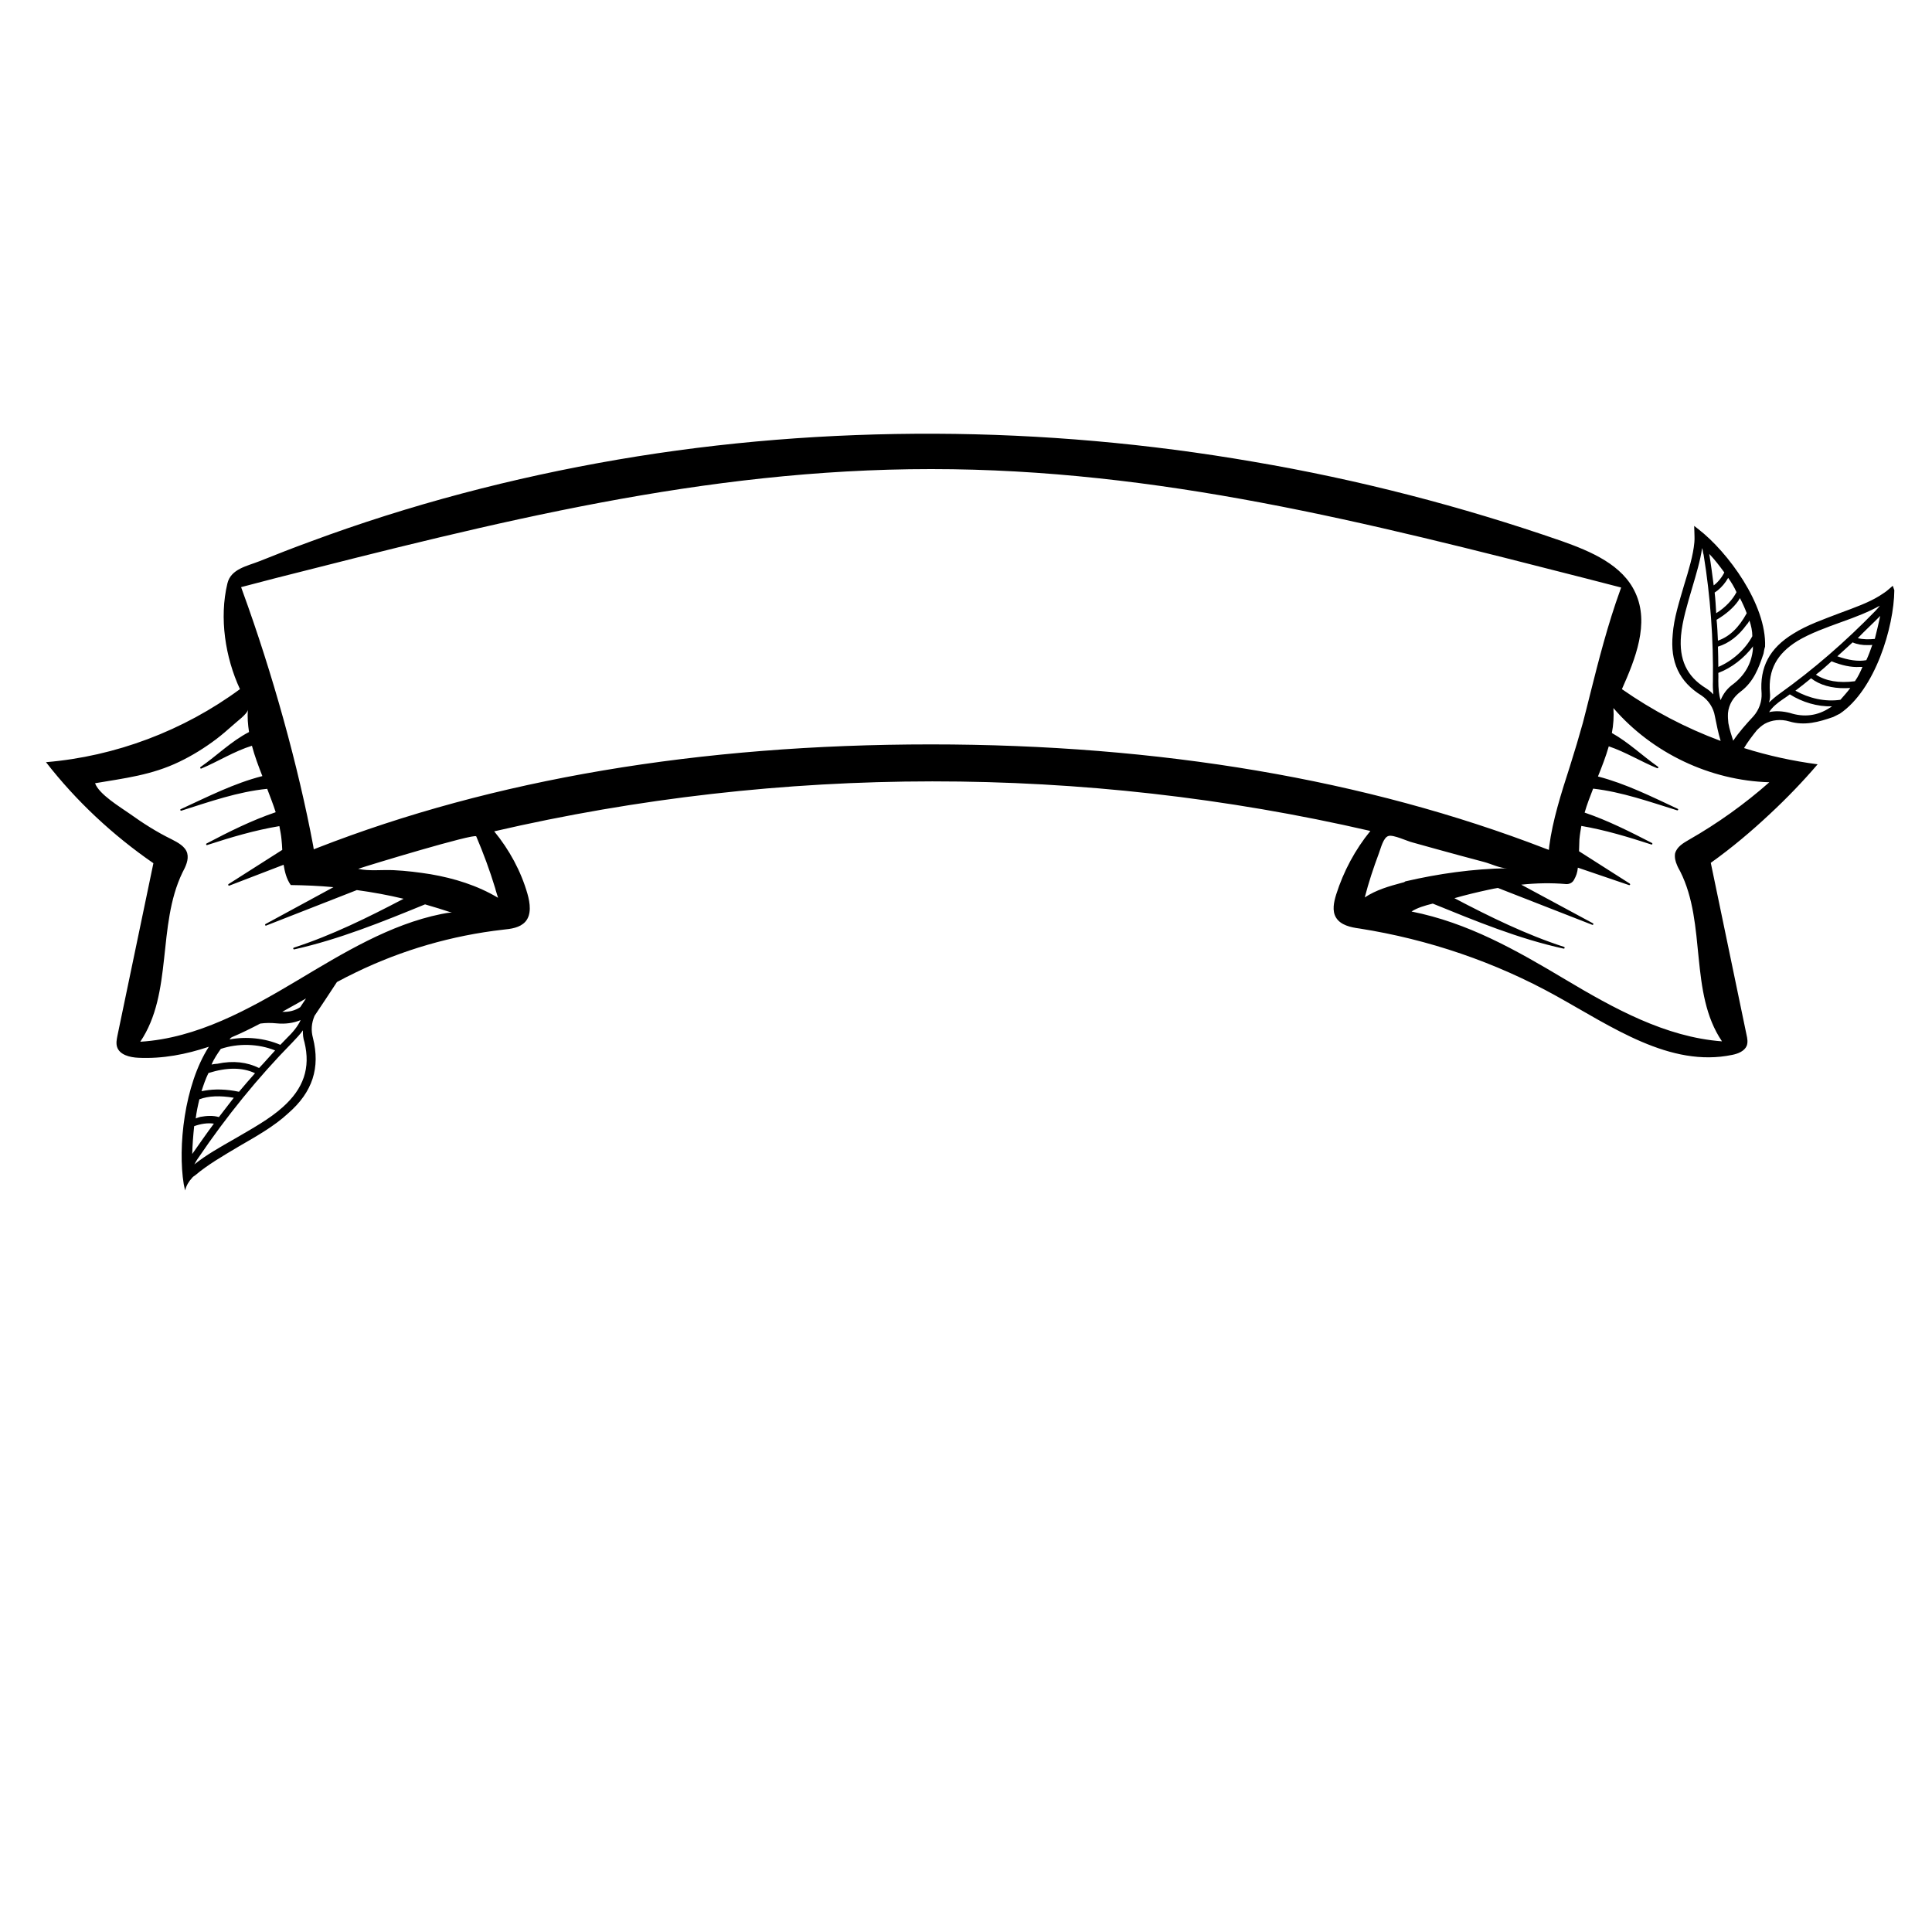 <?xml version="1.0" encoding="utf-8"?>
<!-- Generator: Adobe Illustrator 19.1.0, SVG Export Plug-In . SVG Version: 6.00 Build 0)  -->
<svg version="1.1" id="Layer_1" xmlns="http://www.w3.org/2000/svg" xmlns:xlink="http://www.w3.org/1999/xlink" x="0px" y="0px"
	 width="1000px" height="1000px" viewBox="0 0 1000 1000" style="enable-background:new 0 0 1000 1000;" xml:space="preserve">
<path d="M979.7,303.2l-2.1,1.8c-1.3,1.2-2.9,2.2-4.6,3.3c-5.7,3.6-13.1,6.2-20.9,9.1c-8.3,3.2-16.8,6.1-23.9,10.6
	c-12.3,7.5-17.5,17.3-16.4,30.9c0.2,4.2-1.3,8.5-4.2,11.8c-3.9,4.2-7.7,8.5-10.5,12.7c-0.9-2.9-1.9-5.7-2.5-9.1
	c-0.2-1.8-0.3-3.3-0.2-5.2c0.4-4.5,2.8-8.3,6.5-11.1c6.8-5.1,9.4-12.2,11.9-19.7c0.2-1.1,0.4-2.5,0.8-3.6
	c0.8-21.9-19.4-49.1-34.4-60.7l-2.3-1.8l0.1,2.8c0,1.8,0.2,3.6,0,5.7c-0.6,6.7-2.9,14.3-5.3,22.1c-2.5,8.6-5.3,17.2-5.9,25.5
	c-1.4,14.4,3.4,24.6,14.9,31.7c3.6,2.4,6.2,6.4,6.9,10.6c0.9,4.5,1.8,9,3,12.9c-18.1-6.7-35.2-15.7-51.1-26.8c7-15.7,14.3-34,7-49.8
	c-6.6-14.6-23.1-21.5-38.3-26.9C756.3,262,702.9,248.2,648.8,239c-54.3-9.4-109.6-14.3-164.7-14.5c-55.1-0.2-110.1,4.1-164.4,13.4
	c-54.2,9.3-107.6,23.3-159,42.4c-8.8,3.2-17.5,6.6-26.2,10.1c-6.5,2.6-15,4-16.8,11.6c-4.3,17.8-1.1,38.3,6.5,54.7
	C95,378.2,59.8,391.5,23.8,394.5c15.7,20.2,34.6,37.8,55.6,52.3c-6.2,29.7-12.4,59.5-18.6,89.2c-0.4,2-0.8,4-0.2,5.9
	c1.3,4.1,6.6,5.4,11,5.6c12.7,0.6,24.8-1.8,36.5-5.7c-12.8,19.9-16.1,52.1-13,71.1l0.7,3.3c0.6-2.5,1.9-4.7,3.6-6.5
	c0.4-0.6,1.1-1,1.8-1.5c6.1-5.2,14-9.8,22.4-14.8c9-5.2,18.4-10.5,25.5-17.1c12.8-11.1,16.7-23.7,12.9-39c-1.1-4-0.8-7.7,0.8-11.5
	c3.9-5.8,7.8-11.7,11.6-17.5c3.3-1.8,6.5-3.4,9.8-5c23.9-11.6,49.8-19.1,76.2-22.1c4.1-0.4,8.7-1,11.5-4.1c3.3-3.7,2.5-9.6,1.1-14.5
	c-3.4-11.8-9.4-22.8-17.2-32.3c148.6-34.4,304.9-34.5,453.5-0.2c-7.9,9.7-13.9,20.9-17.7,32.9c-1.2,3.9-2.2,8.4-0.1,11.9
	c2.4,4,7.7,5.1,12.2,5.7c35.6,5.6,70.3,17.4,101.8,34.9c28.7,15.9,58.9,37.2,91.1,30.5c3-0.6,6.3-1.9,7.5-4.7
	c0.7-1.9,0.3-3.9-0.1-5.7c-6.2-29.6-12.3-59.4-18.5-89c10.8-7.7,21-16.3,30.6-25.3c8.7-8.1,17-16.7,24.7-25.7
	c-12.9-1.7-25.7-4.5-38.1-8.4c1.8-3,4.1-6.1,6.7-9.3c1.1-1.1,2.4-2.3,3.9-3.2c3.7-2.1,8.5-2.6,12.8-1.3c8,2.4,15.3,0.3,22.8-2.3
	c1.2-0.6,2.4-1.2,3.4-1.7c18.3-12.4,28-44.8,28.2-63.9L979.7,303.2z M882.8,356.1c-9.8-6.1-13.8-14.8-12.7-27.2
	c0.7-7.8,3.3-16.2,5.7-24.4c2.2-7.5,4.3-14.4,5.2-20.8c0.4,1,0.4,2.3,0.8,3.5c3.5,21.6,5.1,43.6,4.8,65.4c-0.1,2.3,0,4.6,0.2,6.8
	C885.6,358.1,884.3,357,882.8,356.1z M887,303c-0.7-5.4-1.4-10.9-2.3-16.3c2.8,2.9,5.3,6.2,7.8,9.6C891.2,298.9,889.2,301.4,887,303
	z M887.5,306.7c2.1-1.3,4.2-3.4,5.8-5.7c0.4-0.7,0.8-1.3,1.2-1.9c1.7,2.4,3.1,4.7,4.3,7.4c-1.9,3.7-5.4,7.7-10.5,10.9
	C888.1,313.9,887.9,310.1,887.5,306.7z M899.8,310.9c0.3-0.4,0.4-0.9,0.8-1.3c1.3,2.5,2.5,5.1,3.5,7.8c-4.1,7.5-8.9,12.1-14.9,14.2
	c-0.2-3.6-0.3-7.3-0.7-10.8C893.4,317.9,897.3,314.5,899.8,310.9z M889.2,334.7c5.6-1.7,10.6-5.5,14.8-11.3c0.7-0.7,1-1.3,1.5-2.2
	c0.9,2.6,1.5,5.4,1.5,8.1c-3.7,6.9-10.2,12.7-17.6,15.9C889.4,341.7,889.3,338.1,889.2,334.7z M889.4,352.4c0-1.4,0.1-2.6,0-4.1
	c6.9-2.6,13.4-7.7,18-13.8c-0.2,0.6-0.1,1.1-0.1,1.5c-0.7,7.4-4.2,13.5-10.2,18.1c-3,2.1-5.2,5-6.5,8.3
	C889.7,359.8,889.4,356.1,889.4,352.4z M107.9,555.4c9.5-3,17.6-3,24.1,0.1c-2.8,3.1-5.6,6.4-8.3,9.6c-6.6-1.4-12.6-1.5-17.7-0.6
	c-0.6,0.1-1.2,0.2-1.7,0.3C105.3,561.7,106.4,558.4,107.9,555.4z M155.6,528c-1.4,3.2-4.2,6.5-7.2,9.4c-1.1,1.1-2.2,2.3-3.3,3.4
	c-8.1-3.5-17.7-4.4-26.3-2.8c0.4-0.6,0.9-1.1,1.2-1.1l0.1-0.1c5-2.1,9.8-4.5,14.6-7c2.8-0.4,5.6-0.4,8.6-0.1
	C147.6,530.1,151.7,529.6,155.6,528z M146.1,523.7c4.1-2.3,8.3-4.6,12.3-6.9c-1,1.5-2,3-3,4.5C152.7,523.1,149.5,523.9,146.1,523.7z
	 M142.4,543.7c-2.8,3-5.5,6.2-8.3,9.1c-6.1-3-13.3-4-21.6-2.2c-0.8,0-2,0.2-3,0.4c1.3-3.1,3.2-5.8,4.8-8.1
	C123.3,539.9,133.7,540.2,142.4,543.7z M103.2,569c4.7-1.8,10.8-2,17.8-0.8c-2.6,3.3-5.1,6.7-7.7,10c-3-0.9-6.4-0.7-9.6-0.1
	c-0.9,0.3-1.5,0.4-2.4,0.8C101.7,575.6,102.4,572.3,103.2,569z M100.5,582.9c3.3-1.2,7-1.8,10.2-1.3c-3.9,5.2-7.6,10.6-11.2,15.7
	C99.6,592.6,100,587.7,100.5,582.9z M146.3,573.1c-6.9,6.2-15.9,11.1-24.6,16.2c-7.7,4.4-15.2,8.6-21.1,13.4c0.6-1,1.2-2.3,2.2-3.6
	c14.3-21.1,30.6-41.3,48.6-59.6c2-2.1,3.9-4.1,5.4-6.2c-0.1,2,0.1,4.1,0.8,6.2C160.8,552.7,157.2,563.4,146.3,573.1z M228.4,473.1
	c-26.6,5.4-50.8,20.2-74.2,34.2c-25.3,15.1-52.2,30.1-81.6,31.9c17-25.2,8.6-60.1,21.8-87.5c1.7-3.2,3.4-6.7,2.5-10.1
	c-1-3.5-4.8-5.5-8.1-7.2c-7.6-3.7-14.8-8.3-21.5-13.1c-5.1-3.6-16-10.1-18.1-15.9c15.3-2.6,29.3-4.2,43.6-11.1
	c6.7-3.2,13.1-7.2,19.1-11.7c3-2.3,5.8-4.7,8.6-7.2c1.5-1.5,7.7-5.9,7.8-8.1c-0.3,4,0,7.7,0.6,11.6c-9.3,4.8-16.6,12.2-25.1,18.1
	c-0.4,0.3-0.1,1,0.4,0.8c8.8-3.7,17.1-9,26.2-11.8c1.4,5.3,3.4,10.6,5.4,15.7c-14.6,3.7-28.3,10.7-42.2,17.1c-0.6,0.2-0.2,1,0.3,0.8
	c14.5-4.6,29.2-9.8,44.4-11.3c1.5,4,3.1,8,4.4,12.1c-12.4,4.2-24.2,10.1-35.8,16.2c-0.4,0.2-0.2,1,0.3,0.8c12.3-4,24.7-7.7,37.4-9.8
	c0.4,2.2,0.9,4.5,1.1,6.8c0.2,1.8,0.3,3.6,0.4,5.5l-27.8,17.7c-0.4,0.3-0.1,1,0.4,0.8l28.1-10.8c0.6,3.7,1.5,7.4,3.7,10.5
	c7.4,0.1,14.8,0.4,22.1,1.1l-35.2,19.1c-0.4,0.2-0.1,1,0.3,0.8l47-18.4c8.1,1.1,16.3,2.6,24.2,4.5c-18.3,9.6-37.1,18.9-56.8,25.3
	c-0.6,0.2-0.3,1,0.2,0.9c23.3-5.2,45.7-14.3,67.7-23.3c4.6,1.3,9.3,2.8,13.9,4.3C232.3,472.3,230.5,472.7,228.4,473.1z M256.3,459.7
	c0.4,1.7,1,3.3,1.5,5c-10.7-6.4-22.7-10.1-34.9-12.2c-6.3-1-12.7-1.8-19.1-2.1c-5.8-0.3-13,0.6-18.4-0.7
	c5.2-1.8,60.3-18.5,61.1-16.8C250.2,441.6,253.5,450.5,256.3,459.7z M481.8,385.3c-119.9,0-226.7,18.1-317.6,53.6l-1.8,0.7l-0.3-1.9
	c-7.7-41-21-89.1-36.7-132.1l-0.6-1.7l18-4.7c113.8-28.9,221.2-56.4,339-56.4c0.1,0,0.2,0,0.3,0c117.5,0,225.1,27.5,338.8,56.6
	l18.2,4.7l-0.6,1.7c-6.2,17.1-11,35.7-15.5,53.7c-1.2,5-2.5,9.8-3.7,14.6c-2,7.2-4.2,14.6-6.7,22.5c-4.5,13.9-9,28.1-10.7,41.3
	l-0.2,2l-1.9-0.7C707.3,403.5,600.3,385.3,481.8,385.3z M725.7,456.9c-6.7,1.8-13.4,3.7-19.3,7.6c2-7.8,4.5-15.3,7.3-22.8
	c1-2.6,2.3-8.3,5-9c2.5-0.8,9.9,2.8,12.6,3.4c8.1,2.3,16.3,4.5,24.3,6.7c4.2,1.1,8.5,2.3,12.7,3.4c3.4,0.9,8.3,3.3,11.8,3.2
	c-17.7,0.3-35.5,2.8-52.7,6.8C726.8,456.7,726.2,456.8,725.7,456.9z M915.8,404.9c-12.8,11.3-26.8,21.3-41.5,29.7
	c-3.1,1.8-6.4,3.7-7.3,7.2c-0.3,2.1,0.2,4.1,1,5.9c0.4,1.1,1.1,2.3,1.7,3.4c13.7,27.2,4.5,62.7,21.6,87.9
	c-29.3-2.2-56.1-17.1-81.4-32.2c-25.3-15.1-50.1-29.2-79.3-35c2.9-1.9,6.9-3.1,11-4.1c22.1,9,44.4,18.2,67.7,23.3
	c0.6,0.1,0.8-0.7,0.2-0.9c-19.7-6.4-38.4-15.6-56.7-25.2c5.9-1.7,11.8-3.1,17.8-4.4c1.5-0.3,3.1-0.7,4.7-0.9l48.9,19.1
	c0.4,0.2,0.8-0.6,0.3-0.8l-37.1-20c7.7-0.8,15.5-1,23.2-0.3c1.7,0.1,3.3-0.7,4.1-2.2c1.2-2.2,1.7-3.6,2-6.3l26.4,9
	c0.6,0.2,0.9-0.4,0.4-0.8l-26.2-16.7c0.1-2,0.1-4.1,0.2-6.1c0.2-2.4,0.6-4.7,1-7c12.3,2.1,24.2,5.7,36.2,9.6
	c0.6,0.2,0.8-0.6,0.3-0.8c-11.3-5.8-22.7-11.6-34.8-15.7c1.2-4.2,2.8-8.3,4.4-12.4c14.9,1.7,29.2,6.8,43.4,11.2
	c0.6,0.2,0.9-0.6,0.3-0.8c-13.5-6.3-26.9-13-41.2-16.7c2.1-5.2,4.1-10.4,5.6-15.6c8.6,2.9,16.5,7.8,25,11.3c0.6,0.2,0.9-0.4,0.4-0.8
	c-8-5.6-15.2-12.6-23.8-17.4c0.8-4.2,1.1-8.5,0.8-12.9C855.2,389.8,885.1,404,915.8,404.9z M916.1,358.3
	c-0.9-11.6,3.6-19.9,14.2-26.5c6.6-4,15-7,23-9.9c7.3-2.6,14-5.2,19.7-8.4c-0.7,1-1.5,1.8-2.4,2.8c-15.3,15.7-31.9,30.2-49.7,42.9
	c-1.8,1.3-3.7,2.9-5.3,4.4C916.2,362,916.3,360.3,916.1,358.3z M947,366.4c-6.3,4.1-13.2,5-20.6,2.6c-3.6-0.9-7.3-1.2-10.7-0.4
	c1.5-2.5,4.3-4.8,7.3-6.8c1.1-0.7,2.2-1.5,3.4-2.4c6.5,4.1,14.3,6.4,21.8,6.2C948,365.8,947.5,366.2,947,366.4z M952.6,362.2
	c-7.9,1.2-16.4-0.8-23.3-4.7c2.8-2.1,5.4-4.2,8.1-6.4c4.6,3.5,10.6,5.2,17.8,5.1c1,0,1.7-0.1,2.5-0.1
	C956.2,358.2,954.3,360.2,952.6,362.2z M960.1,352.6c-8.3,1.1-15.1-0.1-20.2-3.4c2.9-2.2,5.6-4.6,8.1-6.9c5.3,2.1,10.2,3.2,14.6,2.9
	h1.4C963,347.6,961.8,350.2,960.1,352.6z M966,341.7c-4.2,0.8-9.3,0-15-2c2.5-2.3,5.2-4.7,7.9-7.2c2.3,1,5.2,1.5,8,1.4
	c0.8,0,1.4,0,2.2-0.1C968.1,336.6,967.2,339.2,966,341.7z M970.4,330.7c-3,0.3-6.2,0.3-8.8-0.4c3.7-3.9,7.8-7.6,11.6-11.5
	C972.4,322.4,971.5,326.5,970.4,330.7z"/>
</svg>
